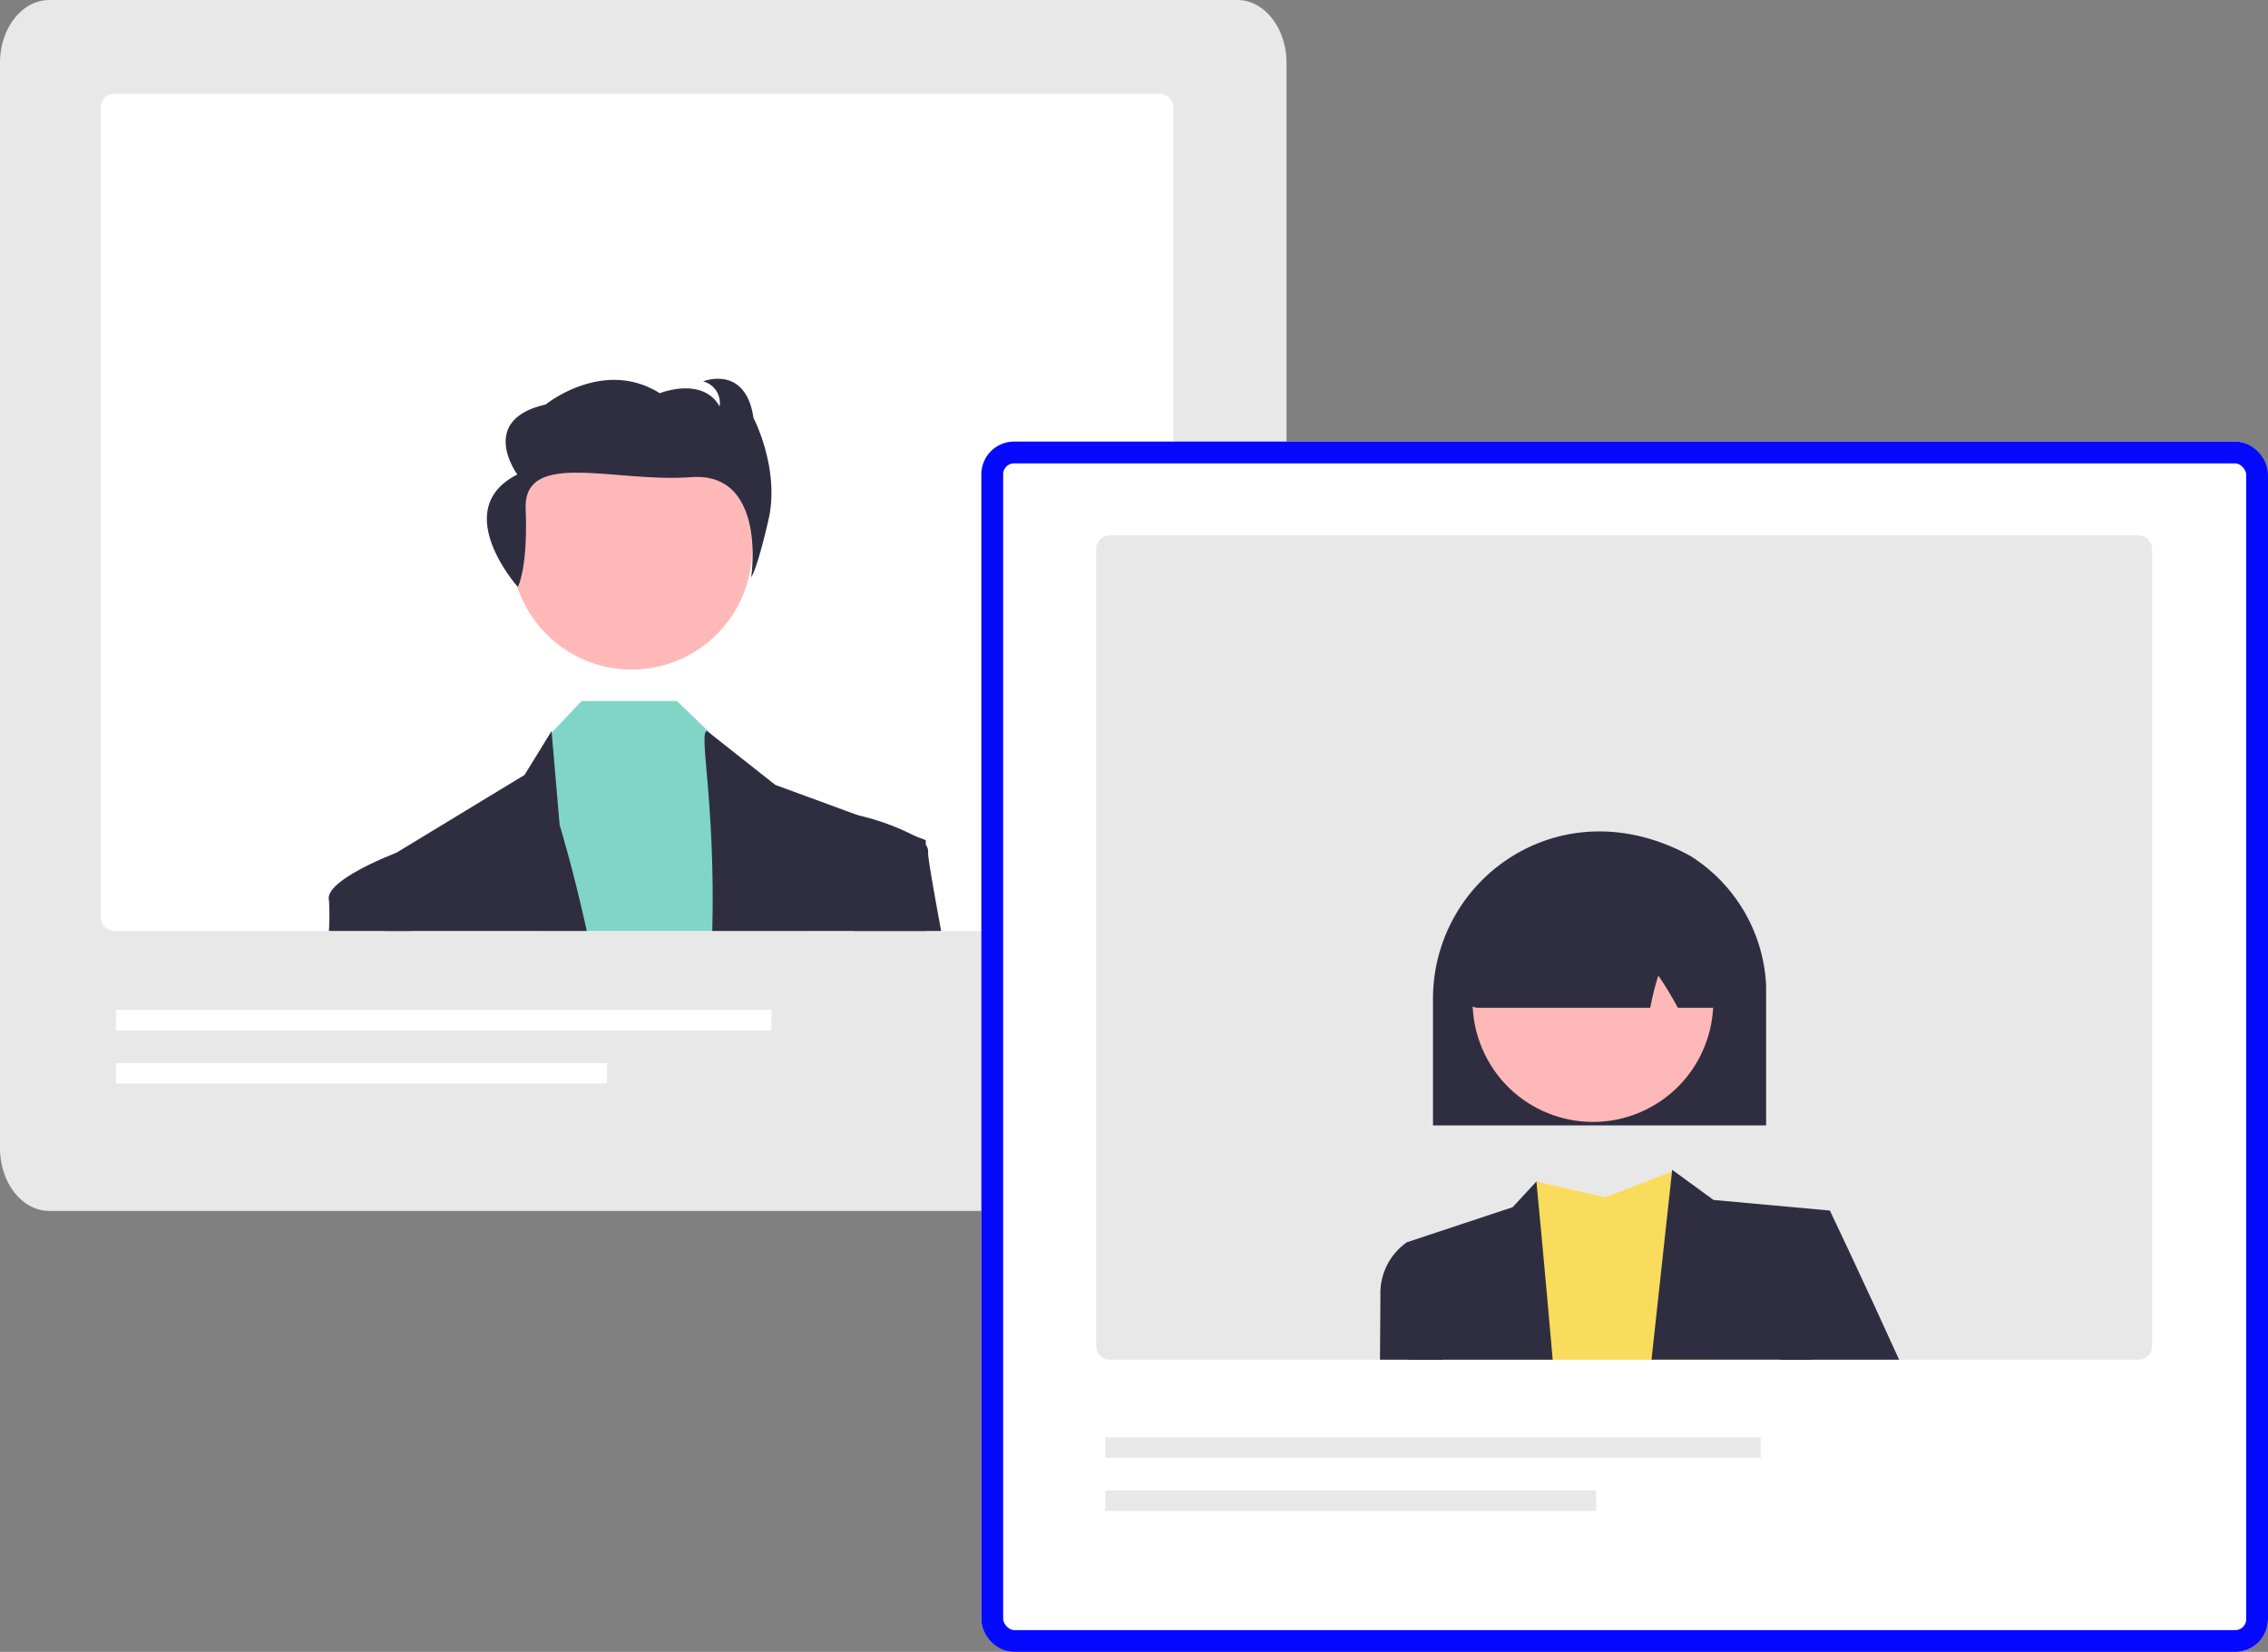 <?xml version="1.0" encoding="UTF-8"?>
<svg xmlns="http://www.w3.org/2000/svg" width="208" height="151.498" viewBox="0 0 208 151.498">
  <rect x="0" y="0" width="208" height="151.498" fill="#808080" stroke="none"/>
  <g id="Group_339" data-name="Group 339" transform="translate(-879 -864.794)">
    <g id="Group_68" data-name="Group 68" transform="translate(879 864.794)">
      <path id="Path_110" data-name="Path 110" d="M344.047,376.252H235.108c-2.5,0-4.522-2.581-4.525-5.762V270.96c0-3.181,2.027-5.758,4.525-5.762H344.047c2.5,0,4.522,2.581,4.525,5.762v99.53c0,3.181-2.027,5.758-4.525,5.762ZM235.108,268.231a2.493,2.493,0,0,0-2.143,2.729v99.53a2.493,2.493,0,0,0,2.143,2.729H344.047a2.493,2.493,0,0,0,2.143-2.729V270.96a2.493,2.493,0,0,0-2.143-2.729Z" transform="translate(-230.584 -265.198)" fill="#e8e8e8"></path>
      <path id="Path_111" data-name="Path 111" d="M347.185,378.315H238.364c-1.9,0-3.447-1.978-3.449-4.416V273.945c0-2.438,1.545-4.413,3.449-4.416H347.185c1.9,0,3.447,1.978,3.449,4.416V373.9C350.633,376.337,349.09,378.313,347.185,378.315Z" transform="translate(-233.781 -268.395)" fill="#e8e8e8"></path>
    </g>
    <path id="Path_3" data-name="Path 3" d="M333.538,318.1H237.7a1.263,1.263,0,0,0-1.261,1.261v74.26a1.263,1.263,0,0,0,1.261,1.261h95.837a1.263,1.263,0,0,0,1.261-1.261v-74.26A1.263,1.263,0,0,0,333.538,318.1Z" transform="translate(651.804 555.294)" fill="#fff"></path>
    <ellipse id="Ellipse_43" data-name="Ellipse 43" cx="11.039" cy="11.039" rx="11.039" ry="11.039" transform="translate(925.894 904.123)" fill="#ffb8b8"></ellipse>
    <path id="Path_6" data-name="Path 6" d="M153.561,274.486H129.086l.8-17.994.191-.2,2.747-2.9h8.74l3.239,3.138.262.254,6.9,6.611Z" transform="translate(799.522 675.688)" fill="#80d5c7"></path>
    <path id="Path_7" data-name="Path 7" d="M310.154,479.732H291.637c-.046-4.062-.071-6.494-.071-6.494l1.071-.652.005,0h0l11.8-7.164,2.478-4.024.013.142.729,8.482S308.867,473.908,310.154,479.732Z" transform="translate(622.664 470.442)" fill="#2f2e41"></path>
    <path id="Path_8" data-name="Path 8" d="M394.083,479.732H374.47c.3-11.845-1.3-18.336-.48-18.336l.48.378,5.781,4.564,7.618,2.795h.005l5.252,1.927.921.338v.434C394.05,472.872,394.056,475.718,394.083,479.732Z" transform="translate(569.855 470.442)" fill="#2f2e41"></path>
    <path id="Path_9" data-name="Path 9" d="M320.766,390.1s.938-1.647.72-7.15,8.161-2.39,15.162-2.915,5.519,9.186,5.519,9.186.505-.577,1.586-5.264-1.374-9.358-1.374-9.358c-.723-4.925-4.62-3.347-4.62-3.347a2.044,2.044,0,0,1,1.516,2.293c-1.589-2.785-5.486-1.207-5.486-1.207-5.2-3.262-10.466,1.034-10.466,1.034-6.279,1.425-2.6,6.419-2.6,6.419C314.412,382.979,320.766,390.1,320.766,390.1Z" transform="translate(605.723 528.52)" fill="#2f2e41"></path>
    <g id="Rectangle_104" data-name="Rectangle 104" transform="translate(969 905.292)" fill="#fff" stroke="#050aff" stroke-width="2">
      <rect width="118" height="111" rx="3" stroke="none"></rect>
      <rect x="1" y="1" width="116" height="109" rx="2" fill="none"></rect>
    </g>
    <path id="Path_10" data-name="Path 10" d="M284.973,499.842h-7.608a22.937,22.937,0,0,0,.005-2.815c-.454-1.81,5.938-4.257,6.131-4.331l.005,0h0l1.219.655Z" transform="translate(631.8 450.331)" fill="#2f2e41"></path>
    <path id="Path_11" data-name="Path 11" d="M418.313,493.517h-7.992l-1-9.85,1.119-.817s.1.023.282.068h.005a21.922,21.922,0,0,1,5.252,1.927,3.254,3.254,0,0,1,.921.772.951.951,0,0,1,.218.675C417.082,486.661,417.549,489.372,418.313,493.517Z" transform="translate(546.999 456.656)" fill="#2f2e41"></path>
    <path id="Path_20" data-name="Path 20" d="M576.861,418.476H482.507a1.243,1.243,0,0,0-1.242,1.241v73.111a1.244,1.244,0,0,0,1.242,1.242h94.354a1.244,1.244,0,0,0,1.242-1.242V419.718A1.244,1.244,0,0,0,576.861,418.476Z" transform="translate(498.268 495.422)" fill="#e8e8e8"></path>
    <path id="Path_23" data-name="Path 23" d="M598.394,581.949H580.92l1.089-16.344,6.3,1.455,6.131-2.358.162-.061.01-.005a.085.085,0,0,1,.005.015C594.718,565.039,596.642,572.744,598.394,581.949Z" transform="translate(437.896 407.543)" fill="#f9dc5b"></path>
    <path id="Path_24" data-name="Path 24" d="M427.151,367.805l-1.632,13.675H410.792l1.878-17.247.018-.168.145.107.015.01,3.633,2.651Z" transform="translate(619.669 608.011)" fill="#2f2e41"></path>
    <path id="Path_25" data-name="Path 25" d="M564.1,583.692H550.913l-.19-10.766,9.705-3.219,2.178-2.358S563.294,574.444,564.1,583.692Z" transform="translate(457.299 405.8)" fill="#2f2e41"></path>
    <path id="Path_26" data-name="Path 26" d="M657.379,588.488H646.45l.7-9.8,3.879-3.879S654.1,581.25,657.379,588.488Z" transform="translate(395.79 401.004)" fill="#2f2e41"></path>
    <path id="Path_27" data-name="Path 27" d="M549.592,593.718h-5.765c.025-3.138.041-5.306.041-5.918a5.715,5.715,0,0,1,2.424-4.849l2.912.97Z" transform="translate(461.73 395.774)" fill="#2f2e41"></path>
    <path id="Path_28" data-name="Path 28" d="M557.439,492.819a15.358,15.358,0,0,1,7.533-13.164c4.86-2.869,10.723-2.817,16.087.142a14.874,14.874,0,0,1,6.93,11.827V504.5H557.439Z" transform="translate(452.983 463.506)" fill="#2f2e41"></path>
    <ellipse id="Ellipse_44" data-name="Ellipse 44" cx="11.034" cy="11.034" rx="11.034" ry="11.034" transform="translate(1010.117 952.263) rotate(-28.663)" fill="#ffb8b8"></ellipse>
    <path id="Path_29" data-name="Path 29" d="M566.179,497.089c-.084-.1-.279-.323,1.082-10.8l.043-.171h.123a23.047,23.047,0,0,1,20.805-.255,1.359,1.359,0,0,1,.77,1.1c.806,9.839.611,10.054.528,10.146a1.351,1.351,0,0,1-1,.441h-3.06l-.064-.116a31.594,31.594,0,0,0-1.727-2.84,25.24,25.24,0,0,0-.705,2.777l-.037.179H567.2A1.347,1.347,0,0,1,566.179,497.089Z" transform="translate(447.406 459.669)" fill="#2f2e41"></path>
    <rect id="Rectangle_120" data-name="Rectangle 120" width="60.107" height="1.872" transform="translate(889.646 957.422)" fill="#fff"></rect>
    <rect id="Rectangle_122" data-name="Rectangle 122" width="60.107" height="1.872" transform="translate(980.369 996.62)" fill="#e8e8e8"></rect>
    <rect id="Rectangle_121" data-name="Rectangle 121" width="45.017" height="1.872" transform="translate(889.646 962.29)" fill="#fff"></rect>
    <rect id="Rectangle_123" data-name="Rectangle 123" width="45.017" height="1.872" transform="translate(980.369 1001.489)" fill="#e8e8e8"></rect>
  </g>
</svg>
